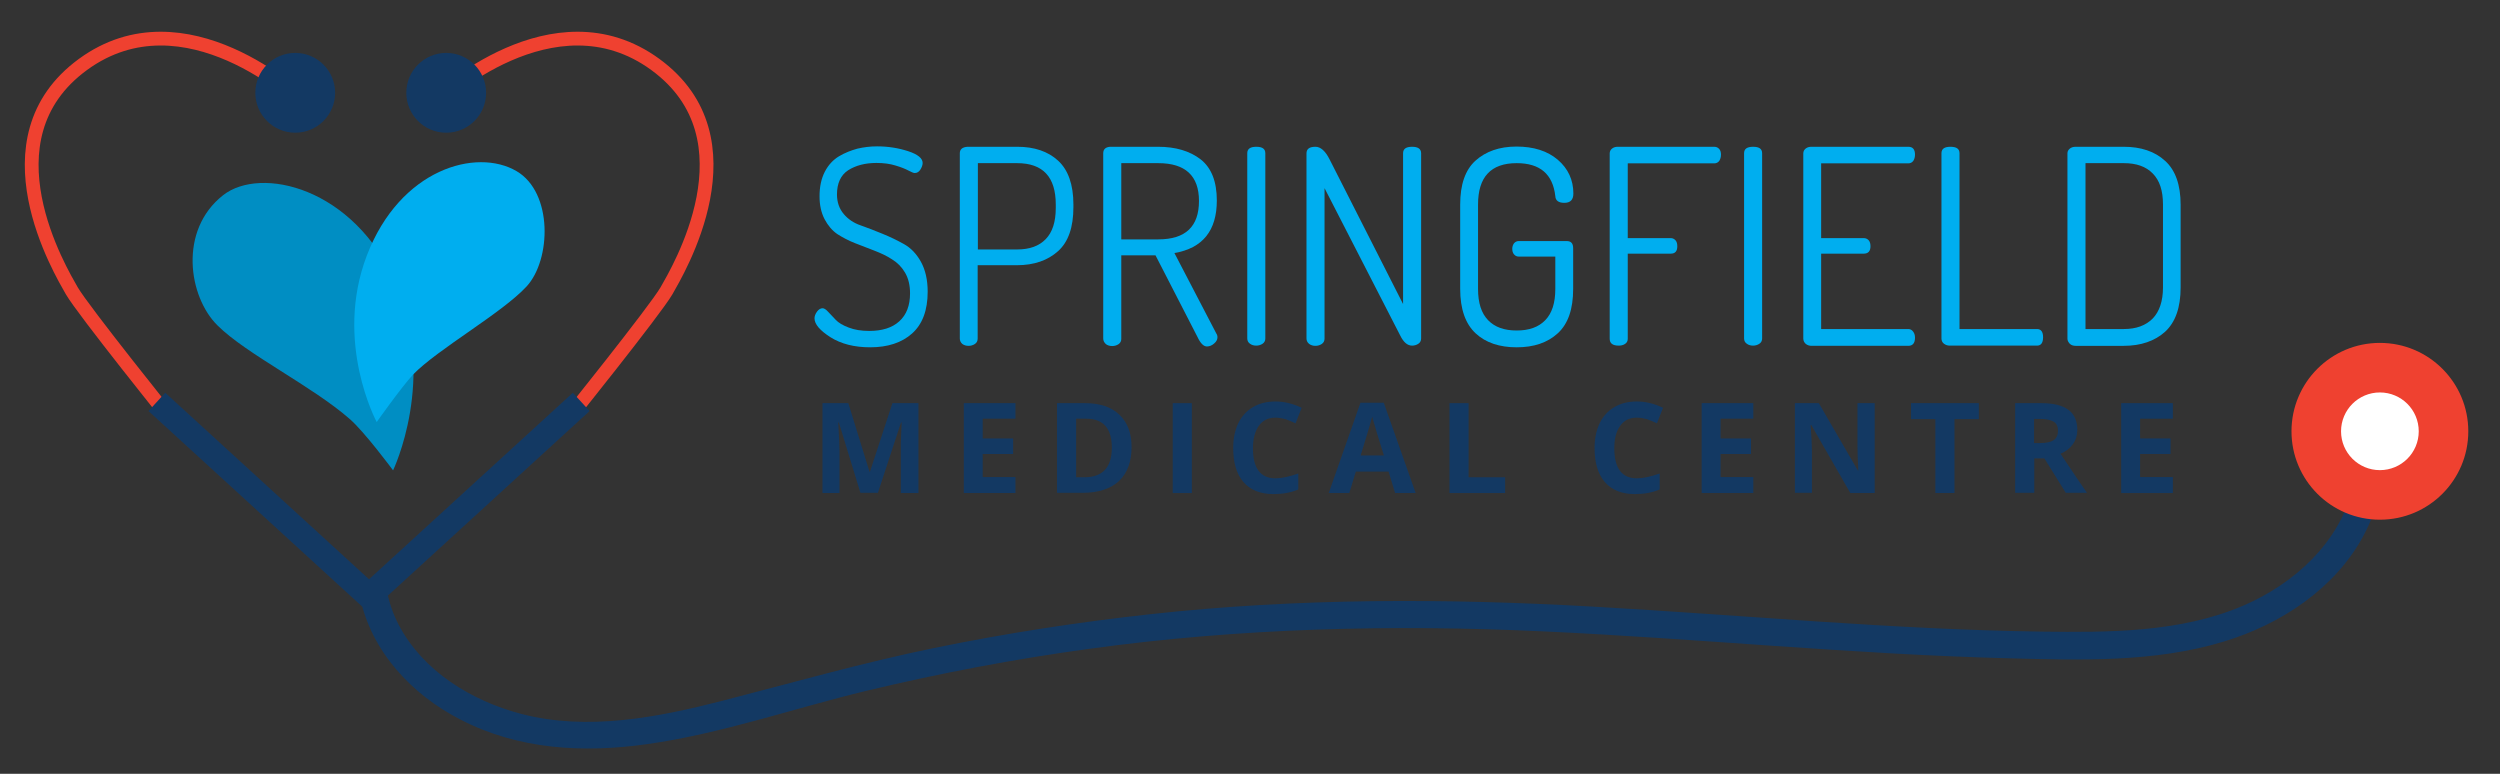 <?xml version="1.0" encoding="utf-8"?>
<!-- Generator: Adobe Illustrator 24.2.3, SVG Export Plug-In . SVG Version: 6.00 Build 0)  -->
<svg version="1.1" id="Layer_1" xmlns="http://www.w3.org/2000/svg" xmlns:xlink="http://www.w3.org/1999/xlink" x="0px" y="0px"
	 viewBox="0 0 1190.6 368.5" style="enable-background:new 0 0 1190.6 368.5;" xml:space="preserve">
<rect x="0" y="0" width="1190.6" height="368.5" fill="#333333" stroke="none"/>
<style type="text/css">
	.st0{fill:#00AEEF;}
	.st1{fill:#133963;}
	.st2{fill:none;stroke:#EF4130;stroke-width:6.559;stroke-miterlimit:10;}
	.st3{fill:none;stroke:#133963;stroke-width:11.806;stroke-miterlimit:10;}
	.st4{fill:#EF4130;}
	.st5{fill:#FFFFFF;}
	.st6{fill:#008EC3;}
</style>
<g>
	<g>
		<path class="st0" d="M387.9,151.6c0-1,0.4-2.1,1.2-3.2c0.8-1.1,1.7-1.6,2.7-1.6c0.7,0,1.6,0.6,2.6,1.7l3.6,3.8
			c1.3,1.4,3.3,2.6,6.2,3.7c2.8,1.1,6.1,1.6,9.8,1.6c6.1,0,10.9-1.5,14.3-4.6c3.4-3.1,5.1-7.5,5.1-13.3c0-3.9-0.8-7.2-2.4-9.9
			c-1.6-2.7-3.7-4.8-6.2-6.3c-2.4-1.6-5.2-2.9-8.3-4.1l-9.3-3.6c-3.1-1.2-5.9-2.7-8.4-4.3c-2.5-1.7-4.5-4.1-6.1-7.1
			c-1.6-3.1-2.4-6.7-2.4-10.9c0-4.5,0.8-8.4,2.5-11.7c1.7-3.3,4-5.7,6.8-7.4c2.9-1.7,5.8-2.8,8.7-3.6c3-0.7,6.1-1.1,9.4-1.1
			c5.3,0,10.2,0.8,14.8,2.3c4.6,1.5,6.9,3.4,6.9,5.6c0,1-0.4,2.1-1.1,3.2c-0.7,1.1-1.6,1.6-2.7,1.6c-0.5,0-1.5-0.4-3-1.2
			c-1.5-0.8-3.5-1.6-6.2-2.4c-2.6-0.8-5.6-1.2-9-1.2c-5.4,0-9.9,1.2-13.5,3.5c-3.5,2.3-5.3,6.2-5.3,11.5c0,3.7,1.1,6.8,3.2,9.3
			c2.1,2.5,4.8,4.3,8,5.4c3.2,1.1,6.7,2.5,10.4,4s7.2,3.2,10.4,5c3.2,1.8,5.9,4.6,8,8.4c2.1,3.8,3.2,8.6,3.2,14.2
			c0,8.9-2.5,15.5-7.4,19.9c-4.9,4.4-11.6,6.6-20,6.6c-7.5,0-13.8-1.6-18.9-4.8C390.5,157.4,387.9,154.4,387.9,151.6z"/>
		<path class="st0" d="M457.1,161.2V73c0-1.9,1.2-2.9,3.6-3.1h23.8c8.1,0,14.6,2.2,19.4,6.6c4.8,4.4,7.3,11.4,7.3,20.9v1.3
			c0,9.5-2.4,16.5-7.3,20.9c-4.9,4.4-11.4,6.7-19.6,6.7h-18.7v35c0,1-0.4,1.9-1.3,2.5c-0.9,0.6-1.9,0.9-3,0.9c-1.2,0-2.2-0.3-3-0.9
			C457.5,163.1,457.1,162.2,457.1,161.2z M465.7,118.8h18.7c5.9,0,10.4-1.6,13.6-4.9c3.2-3.3,4.8-8.2,4.8-14.9v-1.6
			c0-13.1-6.1-19.7-18.4-19.7h-18.7V118.8z"/>
		<path class="st0" d="M525.4,161.2V73c0-1.9,1.1-2.9,3.2-3.1h22.9c8.4,0,15.1,2,20.3,6c5.1,4,7.7,10.5,7.7,19.6
			c0,14.3-6.7,22.7-20.2,25l20,38.4c0.3,0.4,0.5,1,0.5,1.7c0,1.1-0.5,2.1-1.6,3c-1,0.9-2.2,1.4-3.4,1.4c-1.6,0-3.1-1.5-4.5-4.5
			l-20-38.9H534v39.8c0,1-0.4,1.9-1.3,2.5c-0.9,0.6-1.9,0.9-3,0.9c-1.2,0-2.2-0.3-3-0.9C525.8,163.1,525.4,162.2,525.4,161.2z
			 M534,114h17.6c13,0,19.4-6.1,19.4-18.3c0-12-6.5-18-19.4-18H534V114z"/>
		<path class="st0" d="M594,161.2V73c0-2.1,1.4-3.1,4.3-3.1c2.9,0,4.3,1,4.3,3.1v88.2c0,1-0.4,1.9-1.3,2.5c-0.9,0.6-1.9,0.9-3,0.9
			c-1.2,0-2.2-0.3-3-0.9C594.4,163.1,594,162.2,594,161.2z"/>
		<path class="st0" d="M622.2,161.2V73.1c0-2.2,1.4-3.2,4.3-3.2c2.4,0,4.7,2,6.7,6l35,68.9V73c0-2.1,1.4-3.1,4.3-3.1
			c2.8,0,4.3,1,4.3,3.1v88.2c0,1-0.4,1.9-1.3,2.5c-0.9,0.6-1.9,0.9-3,0.9c-2.2,0-4.1-1.6-5.7-4.9l-36-70.1v71.7c0,1-0.4,1.9-1.3,2.5
			c-0.9,0.6-1.9,0.9-3,0.9c-1.2,0-2.2-0.3-3-0.9C622.6,163.1,622.2,162.2,622.2,161.2z"/>
		<path class="st0" d="M695.4,137.6V97.4c0-9.5,2.4-16.5,7.3-20.9c4.9-4.4,11.4-6.7,19.5-6.7c8.2,0,14.8,2.1,19.7,6.3
			c4.9,4.2,7.4,9.6,7.4,16.1c0,2.9-1.4,4.4-4.3,4.4c-2.8,0-4.2-1.1-4.3-3.2c-1.2-10.5-7.3-15.7-18.4-15.7
			c-12.3,0-18.4,6.6-18.4,19.7v40.2c0,6.7,1.6,11.6,4.8,14.9c3.2,3.3,7.7,4.9,13.6,4.9c5.9,0,10.4-1.6,13.6-4.9
			c3.2-3.3,4.8-8.2,4.8-14.9v-15.4h-17.4c-1,0-1.7-0.4-2.3-1.1c-0.6-0.7-0.8-1.6-0.8-2.7c0-0.9,0.3-1.8,0.8-2.5
			c0.6-0.7,1.3-1.1,2.3-1.1h22.8c2.1,0,3.1,1.1,3.1,3.4v19.4c0,9.6-2.4,16.6-7.3,21.1c-4.9,4.5-11.4,6.7-19.6,6.7
			c-8.2,0-14.8-2.2-19.6-6.7C697.9,154.2,695.4,147.2,695.4,137.6z"/>
		<path class="st0" d="M766.6,161.3V73.1c0-1,0.4-1.8,1.2-2.4c0.8-0.6,1.7-0.8,2.7-0.8h45.9c1,0,1.8,0.4,2.4,1.1
			c0.6,0.7,0.8,1.6,0.8,2.7c0,1.1-0.3,2.1-0.8,2.9c-0.6,0.8-1.4,1.2-2.4,1.2h-41.2v35.6h20.5c0.9,0,1.7,0.4,2.3,1.1
			c0.6,0.7,0.8,1.7,0.8,2.8c0,2.3-1,3.5-3.1,3.5h-20.5v40.6c0,1-0.4,1.8-1.3,2.4c-0.9,0.6-1.9,0.8-3,0.8
			C768,164.6,766.6,163.5,766.6,161.3z"/>
		<path class="st0" d="M830.6,161.2V73c0-2.1,1.4-3.1,4.3-3.1c2.9,0,4.3,1,4.3,3.1v88.2c0,1-0.4,1.9-1.3,2.5c-0.9,0.6-1.9,0.9-3,0.9
			c-1.2,0-2.2-0.3-3-0.9C831,163.1,830.6,162.2,830.6,161.2z"/>
		<path class="st0" d="M858.8,161.2V73.1c0-1,0.4-1.8,1.2-2.4c0.8-0.6,1.7-0.8,2.7-0.8h46.1c2.2,0,3.2,1.3,3.2,3.8
			c0,1.1-0.3,2.1-0.8,2.9c-0.6,0.8-1.4,1.2-2.4,1.2h-41.5v35.6h20.3c1,0,1.8,0.4,2.4,1.1c0.6,0.7,0.8,1.7,0.8,2.8
			c0,2.3-1.1,3.5-3.2,3.5h-20.3v35.9h41.5c0.9,0,1.7,0.4,2.3,1.2c0.6,0.8,0.9,1.7,0.9,2.9c0,2.6-1.1,3.9-3.2,3.9h-46.1
			c-1,0-1.9-0.3-2.7-0.9C859.2,163.1,858.8,162.2,858.8,161.2z"/>
		<path class="st0" d="M924.6,161.2V73c0-2.1,1.4-3.1,4.3-3.1c2.9,0,4.3,1,4.3,3.1v83.7h36.9c1.9,0,2.9,1.3,2.9,3.9c0,2.7-1,4-2.9,4
			h-41.6c-1,0-1.9-0.3-2.7-0.9C925,163.1,924.6,162.2,924.6,161.2z"/>
		<path class="st0" d="M984.6,161.3V73c0-0.9,0.4-1.6,1.1-2.2c0.7-0.6,1.7-0.9,2.8-0.9h22.9c8.2,0,14.8,2.2,19.7,6.7
			c4.9,4.4,7.4,11.4,7.4,20.9v39.4c0,9.6-2.5,16.6-7.4,21.1c-4.9,4.4-11.5,6.7-19.7,6.7h-22.9c-1.1,0-2.1-0.3-2.8-1
			C985,162.9,984.6,162.2,984.6,161.3z M993.2,156.7h18.3c5.9,0,10.4-1.7,13.7-5c3.2-3.3,4.9-8.3,4.9-14.8V97.4
			c0-6.6-1.6-11.5-4.9-14.8c-3.2-3.3-7.8-4.9-13.7-4.9h-18.3V156.7z"/>
	</g>
	<g>
		<path class="st1" d="M409.8,234.8l-10.3-33.6h-0.3c0.4,6.8,0.6,11.4,0.6,13.7v19.9h-8.1V192H404l10.1,32.7h0.2l10.7-32.7h12.4
			v42.8H429v-20.3c0-1,0-2.1,0-3.3c0-1.2,0.2-4.6,0.4-10h-0.3l-11,33.5H409.8z"/>
		<path class="st1" d="M483.7,234.8H459V192h24.6v7.4h-15.6v9.4h14.5v7.4h-14.5v11h15.6V234.8z"/>
		<path class="st1" d="M538.9,212.9c0,7-2,12.4-6,16.2c-4,3.7-9.8,5.6-17.4,5.6h-12.1V192h13.4c7,0,12.4,1.8,16.3,5.5
			C537,201.2,538.9,206.3,538.9,212.9z M529.5,213.2c0-9.2-4.1-13.8-12.2-13.8h-4.8v27.9h3.9C525.1,227.3,529.5,222.6,529.5,213.2z"
			/>
		<path class="st1" d="M558.5,234.8V192h9.1v42.8H558.5z"/>
		<path class="st1" d="M607.4,198.9c-3.4,0-6.1,1.3-7.9,3.9s-2.8,6.1-2.8,10.7c0,9.5,3.6,14.3,10.7,14.3c3,0,6.6-0.8,10.9-2.3v7.6
			c-3.5,1.5-7.4,2.2-11.8,2.2c-6.2,0-11-1.9-14.3-5.7c-3.3-3.8-4.9-9.2-4.9-16.3c0-4.4,0.8-8.3,2.4-11.7c1.6-3.3,3.9-5.9,7-7.7
			c3-1.8,6.6-2.7,10.7-2.7c4.2,0,8.3,1,12.5,3l-2.9,7.4c-1.6-0.8-3.2-1.4-4.8-2C610.5,199.2,608.9,198.9,607.4,198.9z"/>
		<path class="st1" d="M664.4,234.8l-3.1-10.2h-15.6l-3.1,10.2h-9.8l15.1-43H659l15.2,43H664.4z M659.1,217
			c-2.9-9.2-4.5-14.5-4.8-15.7c-0.4-1.2-0.6-2.2-0.8-2.9c-0.6,2.5-2.5,8.7-5.5,18.5H659.1z"/>
		<path class="st1" d="M690.3,234.8V192h9.1v35.3h17.4v7.5H690.3z"/>
		<path class="st1" d="M779.5,198.9c-3.4,0-6.1,1.3-7.9,3.9c-1.9,2.6-2.8,6.1-2.8,10.7c0,9.5,3.6,14.3,10.7,14.3
			c3,0,6.6-0.8,10.9-2.3v7.6c-3.5,1.5-7.4,2.2-11.8,2.2c-6.2,0-11-1.9-14.3-5.7c-3.3-3.8-4.9-9.2-4.9-16.3c0-4.4,0.8-8.3,2.4-11.7
			c1.6-3.3,3.9-5.9,7-7.7c3-1.8,6.6-2.7,10.7-2.7c4.2,0,8.3,1,12.5,3l-2.9,7.4c-1.6-0.8-3.2-1.4-4.8-2
			C782.7,199.2,781.1,198.9,779.5,198.9z"/>
		<path class="st1" d="M835,234.8h-24.6V192H835v7.4h-15.6v9.4h14.5v7.4h-14.5v11H835V234.8z"/>
		<path class="st1" d="M892.7,234.8h-11.5l-18.6-32.4h-0.3c0.4,5.7,0.6,9.8,0.6,12.2v20.1h-8.1V192h11.4l18.6,32.1h0.2
			c-0.3-5.6-0.4-9.5-0.4-11.8V192h8.2V234.8z"/>
		<path class="st1" d="M930.8,234.8h-9.1v-35.2h-11.6V192h32.3v7.6h-11.6V234.8z"/>
		<path class="st1" d="M968.8,218.3v16.4h-9.1V192h12.5c5.8,0,10.1,1.1,12.9,3.2c2.8,2.1,4.2,5.3,4.2,9.6c0,2.5-0.7,4.8-2.1,6.7
			c-1.4,2-3.3,3.5-5.9,4.6c6.4,9.6,10.6,15.8,12.6,18.6h-10.1l-10.2-16.4H968.8z M968.8,211h2.9c2.9,0,5-0.5,6.4-1.4
			c1.4-1,2-2.5,2-4.5c0-2-0.7-3.5-2.1-4.3s-3.6-1.3-6.5-1.3h-2.8V211z"/>
		<path class="st1" d="M1034.8,234.8h-24.6V192h24.6v7.4h-15.6v9.4h14.5v7.4h-14.5v11h15.6V234.8z"/>
	</g>
	<path class="st2" d="M208.3,47.8c0,0,55.2-52.6,103.8-17.1s10.5,98.6,5.3,107.8c-5.3,9.2-48.6,63.1-48.6,63.1"/>
	<path class="st2" d="M143.3,47.8c0,0-55.2-52.6-103.8-17.1s-10.5,98.6-5.3,107.8c5.3,9.2,48.6,63.1,48.6,63.1"/>
	<polyline class="st3" points="74.7,191.4 174.8,283 176.7,283 276.8,191.4 	"/>
	<g>
		<g>
			<path class="st1" d="M171.4,284.2c5.4,26.1,24.7,46.6,47.9,58.5c27.6,14.3,58.4,16,88.8,11.7c35.5-5,69.7-17,104.5-25.4
				c35-8.4,70.4-15.1,106.1-20c71.8-9.9,144.2-11.7,216.5-8.3c73.7,3.4,147.3,10.9,221.1,12.8c34.2,0.9,69.8,2.1,102.9-8
				c27-8.2,52.8-25.1,66.4-50.4c3.2-6,5.7-12.4,7.4-19c2-8.2-10.6-11.7-12.6-3.5c-6.5,26.1-27.9,45.4-52,55.8
				c-30,12.9-64,12.8-96.1,12.4c-71.3-1-142.4-7.9-213.6-11.9c-70.4-4-140.7-4.1-210.8,3.6c-34.6,3.8-68.9,9.1-103,16.1
				c-34.1,7-67.4,16.5-101.1,25.2c-30.8,7.9-64.1,14.4-95.5,6.2c-23.7-6.2-46.8-20.3-58.4-42.4c-2.8-5.3-4.6-10.9-5.8-16.7
				C182.4,272.5,169.7,276,171.4,284.2L171.4,284.2z"/>
		</g>
	</g>
	<circle class="st4" cx="1133.4" cy="205.4" r="42.1"/>
	<circle class="st5" cx="1133.4" cy="205.4" r="18.5"/>
	<circle class="st1" cx="140.6" cy="44.2" r="19"/>
	<circle class="st1" cx="212.5" cy="44.2" r="19"/>
	<path class="st6" d="M187.2,224c0,0,21.1-43.8,1.2-89.3S124.1,78.9,106.2,93c-21.2,16.7-16.5,48.3-2.6,62
		c13.8,13.7,45.1,28.9,62.9,44.5C173.5,205.5,187.2,224,187.2,224"/>
	<path class="st0" d="M179.4,201c0,0-20.5-38-4.7-79.3s52.2-51.4,71.3-40.2c17.4,10.2,16.5,42.2,4.8,54.9
		c-11.7,12.7-42.4,29.9-54.1,42C191.2,184.3,179.4,201,179.4,201"/>
</g>
</svg>

